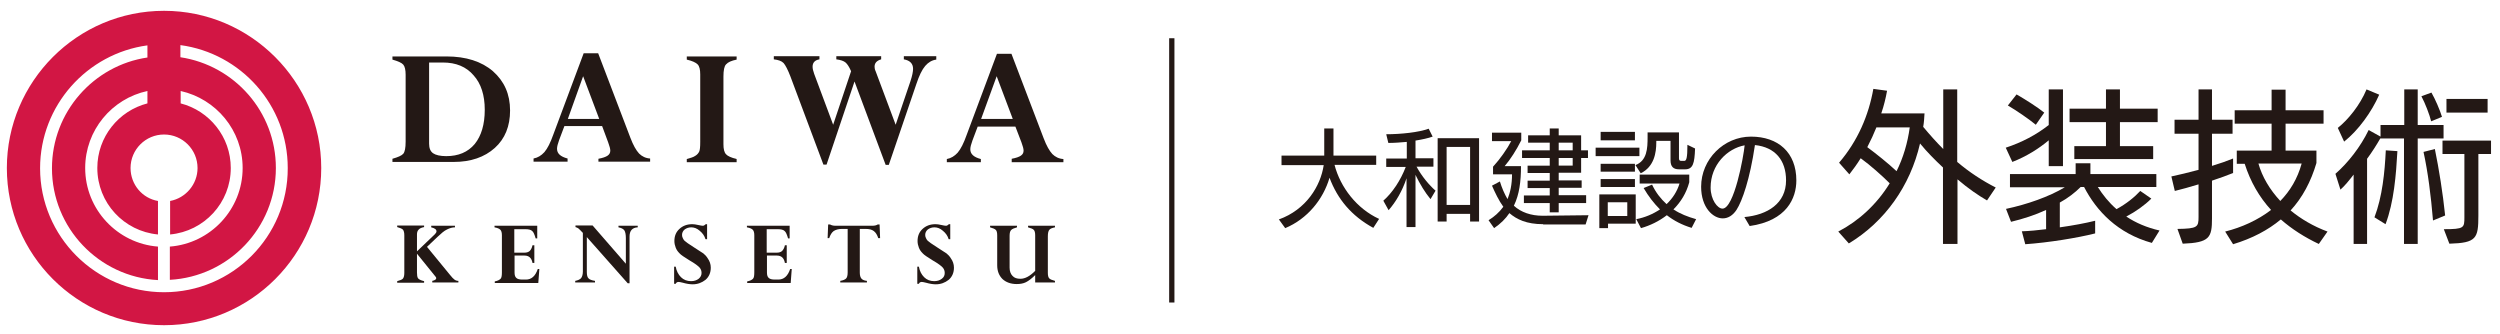 <?xml version="1.0" encoding="utf-8"?>
<!-- Generator: Adobe Illustrator 26.5.0, SVG Export Plug-In . SVG Version: 6.00 Build 0)  -->
<svg version="1.1" id="レイヤー_1" xmlns="http://www.w3.org/2000/svg" xmlns:xlink="http://www.w3.org/1999/xlink" x="0px"
	 y="0px" viewBox="0 0 947.9 126.5" style="enable-background:new 0 0 947.9 126.5;" xml:space="preserve">
<style type="text/css">
	.st0{fill:#231815;}
	.st1{fill:none;stroke:#231815;stroke-width:2;stroke-miterlimit:10;}
	.st2{fill:#D21644;}
</style>
<g>
	<path class="st0" d="M520.7,86.4c-8.4-4.6-13.6-11-16.6-19c-2.4,8.2-8.4,15.6-16.8,19.1l-2.4-3.3c10.3-3.7,15.8-12.6,17-20.6h-16
		V59h16.2V48.7h3.5V59h16.2v3.5H506c2.2,8.5,8.4,16.6,16.9,20.5L520.7,86.4z"/>
	<path class="st0" d="M533.3,86.4V67.6c-1.6,4.8-4,8.9-6.8,12.1l-2-3.6c3.4-3,6.5-7.6,8.5-12.8h-7.4v-3.2h7.8v-6.3
		c-2.3,0.2-4.7,0.4-7,0.4l-0.8-3.3c5.5,0,12.3-0.7,16.1-2.1l1.5,3c-1.7,0.6-4,1.1-6.5,1.5v6.7h6.8v3.2h-6.4c2,3.7,4.8,7,7.2,9.1
		l-1.9,3.2c-2-2.4-4.1-5.8-5.7-9.2v19.8H533.3z M557.4,84v-2.9h-8.9V84h-3.4V52.4h15.7V84L557.4,84z M557.4,55.7h-8.9v22h8.9V55.7z"
		/>
	<path class="st0" d="M585.1,85c-6.3,0-10-1.8-12.8-4.2c-1.4,2.1-3.3,4-5.8,5.7l-2.1-3c2.1-1.3,4-2.9,5.6-5.1
		c-1.7-2.3-3.2-5.5-4.3-8l3-1.6c0.7,2.3,1.7,4.7,2.9,6.7c1-2.5,1.7-5.5,1.7-9.4h-7.2v-2.9c2.6-2.8,5.4-6.8,6.9-9.7h-7.3v-3.2h11.1
		v2.9c-1.9,3.8-4.1,7.2-6.3,9.8h6.2c0,5.7-0.6,10.7-2.7,15c2.7,2.5,6.5,3.8,10.9,3.8h0.2l17.2-0.2l-1.1,3.5H585.1z M591,77v3.5h-3.4
		V77h-9.8v-2.9h9.8v-2.8h-8.4v-2.8h8.4v-2.9h-8.4v-2.8h8.4v-2.9h-10.5V57h10.5v-2.9h-8.2v-2.8h8.2v-2.6h3.4v2.6h8.5V57h2.6v2.9h-2.6
		v5.6H591v2.9h8.7v2.8H591v2.8h10.4V77H591z M596.3,54.1H591V57h5.3V54.1z M596.3,59.9H591v2.9h5.3V59.9z"/>
	<path class="st0" d="M605,59.2V56h16.6v3.2H605z M609.7,84.8v1.7h-3.3V73.7h13.8v11.1H609.7z M606.9,53.2v-3.2h13v3.2H606.9z
		 M606.9,65.1v-3h13v3H606.9z M606.9,70.9v-3h13v3H606.9z M617,76.7h-7.4v5.2h7.4V76.7z M636.6,64.2c-2.2,0-3.2-1.1-3.2-3.4v-7.4
		H628V54c0,3.9-0.8,9.2-5.9,11.7l-2-3.1c4.4-1.7,4.6-6.3,4.6-10.6v-1.8h11.9v9.8c0,0.8,0.3,1,0.9,1h1.1c0.8,0,1.2-1,1.2-6.1l2.9,1.4
		c-0.2,5.7-0.8,7.9-3.8,7.9H636.6z M641.4,86.4c-3.6-1.1-6.7-2.7-9.4-4.8c-3,2.3-6.3,3.9-9.8,4.9l-1.8-3.4c3.2-0.6,6.3-1.9,9-3.7
		c-2.3-2.3-4.4-5-6.2-8.1l3.2-1.3c1.4,3,3.3,5.4,5.5,7.4c2.3-2.2,4-4.8,4.9-7.8h-15.1v-3.4h18.8v2.9c-1.1,4.1-3.2,7.5-6,10.3
		c2.6,1.7,5.4,2.8,8.6,3.7L641.4,86.4z"/>
	<path class="st0" d="M661.4,82.3c8.8-0.8,15.8-5.2,15.8-13.9c0-7.6-4.1-12.6-11.8-13.4c-1.9,12.9-4.8,21.2-7,24.6
		c-1.4,2.1-3.2,3.2-5.2,3.2c-3.7,0-8.2-4.1-8.2-12c0-10.4,8.6-19,18.9-19s17.2,6,17.2,16.6c0,6.7-3.6,15.3-17.7,17.3L661.4,82.3z
		 M653.1,79.1c4.4,0,8-19.7,8.4-24c-6.6,1.2-12.9,7.4-12.9,16C648.6,75.7,651.2,79.1,653.1,79.1L653.1,79.1z"/>
</g>
<g>
	<path class="st0" d="M736.7,92.5v-29c-3-2.8-6-5.8-8.7-9.1c-3.7,16.1-13.4,29.7-27,37.9l-4-4.5c7.7-4,14.6-10.3,19.5-18.3
		c-2.9-2.9-7.4-6.9-11-9.5c-1.3,2.1-2.8,4.2-4.3,6.1l-3.9-4.4c7.1-8.3,11.2-17.9,13-28l5.2,0.7c-0.5,2.8-1.2,5.7-2.2,8.6h16.4
		c-0.1,1.7-0.2,3.5-0.5,5.1c2.5,3,5,5.8,7.6,8.4V33.9h5.3v27.5c4.6,3.9,9.5,7.1,14.6,9.7l-3.3,4.9c-3.3-1.9-7.1-4.5-11.2-8v24.5
		H736.7z M711.5,48.2c-1,2.5-2.2,5.1-3.5,7.6c3.4,2.5,8,6.2,11.1,9.1c2.5-5,4.2-10.7,5-16.6H711.5z"/>
	<path class="st0" d="M776.8,63.1v-9.9c-3.7,3.1-8.4,6.1-13.8,8.2l-2.5-5.4c6.1-2,11.6-4.9,16.3-8.6V33.9h5.4v29.1H776.8z
		 M815.9,92.1c-13-3.6-21-12.1-25.7-21.2h-1.3c-2.1,2.1-4.8,4.2-7.9,5.9v9.4c5-0.7,9.8-1.6,13.4-2.5v4.8c-6.7,1.7-17.8,3.5-26.5,4.1
		l-1.3-4.9c2.9-0.1,6-0.4,9.2-0.8v-7.3c-4.1,1.9-8.7,3.4-13.3,4.5l-1.9-4.9c8-1.7,16.3-4.6,22.3-8.2h-20.8V66h24.9v-4.1h5.6V66h25
		v4.9h-22.2c1.9,3,4.2,5.9,7.1,8.4c3.7-2,6.9-4.6,9-6.9l4.2,2.9c-2.5,2.5-6,5-9.5,6.8c3.6,2.4,7.8,4.2,12.6,5.3L815.9,92.1z
		 M771.9,47.3c-2.3-1.9-7.3-5.4-10.6-7.3l3.3-4.2c3.3,1.9,7.9,4.8,10.5,6.9L771.9,47.3z M786.5,60.3v-4.9h12v-9.1h-13.8v-5.1h13.8
		v-7.3h5.3v7.3h14.3v5.1h-14.3v9.1h12.6v4.9H786.5z"/>
	<path class="st0" d="M825.6,86.8c7.6-0.1,8-0.7,8-4.5V69.9c-3.3,1-6.5,1.9-9,2.5l-1.3-5.5c2.9-0.6,6.5-1.5,10.3-2.5V50.7h-9.1v-5.3
		h9.1V33.9h5.1v11.5h7.8v5.3h-7.8v12.2c3-0.9,5.8-1.9,8-2.8v5.5c-2.2,0.9-5,1.9-8,2.9v14.3c0,7.3-0.9,9.2-11.1,9.6L825.6,86.8z
		 M879.2,92.5c-5.3-2.5-10.2-5.6-14.4-9.3c-4.8,4-10.8,7.2-18.1,9.4l-3-4.8c6.3-1.6,12.3-4.3,17.4-8.2c-4.4-4.8-7.8-10.6-10-17.5h-3
		v-5h13.2V46.9h-14v-5.1h14v-7.8h5.3v7.8H881v5.1h-14.4v10.2h11.7v4.7c-2.1,7.1-5.3,13.1-9.8,18c3.9,3.2,8.6,6,14,8L879.2,92.5z
		 M856.3,62c1.4,5,4.3,9.9,8.3,14.2c3.7-3.8,6.5-8.4,8.1-14.2H856.3z"/>
	<path class="st0" d="M911.5,92.5v-40h-9c-1.3,2.3-3.2,5.3-5,7.7v32.3h-5.1V66.2c-1.7,2.2-3.3,4.2-5,5.7l-1.9-6
		c4.8-4.2,9.5-10.2,12.6-16.6l4.5,2.5v-4.4h9V33.9h5.1v13.5h9.8v5.1h-9.8v40H911.5z M886.4,48.5c3.9-3.1,8.4-8.6,10.9-14.6l4.8,2
		c-2.9,6.6-7.9,13.5-13.3,17.8L886.4,48.5z M900.3,82.4c3-7.9,3.9-17.1,4.3-25.4l4.4,0.3c-0.5,8.9-1.3,19.3-4.5,27.7L900.3,82.4z
		 M921.8,46c-0.6-2.5-2.3-6.9-3.7-9.5l3.8-1.4c1.5,2.6,3.2,6.6,4,9.2L921.8,46z M922.5,83.6c-0.8-9.5-1.9-18.2-3.6-26l4.3-1.1
		c1.6,7.8,3,16.6,3.9,25.2L922.5,83.6z M926.6,86.9c7.7,0,7.8-0.5,7.8-4.5V58.4h-8.3v-5.1h18.4v5.1h-4.8v23.3
		c0,8.7-0.7,10.4-11,10.7L926.6,86.9z M927.6,42.7v-5.2h15.6v5.2H927.6z"/>
</g>
<line class="st1" x1="444.3" y1="14.5" x2="444.3" y2="114.7"/>
<path class="st2" d="M62.2,4.1C29.3,4.1,2.6,30.9,2.6,63.7c0,32.9,26.7,59.6,59.6,59.6c32.9,0,59.6-26.7,59.6-59.6
	C121.8,30.9,95,4.1,62.2,4.1z M62.2,110.8c-25.9,0-47-21.1-47-47c0-23.8,17.8-43.5,40.7-46.6v4.6c-20.4,3-36.2,20.7-36.2,42
	c0,22.6,17.8,41.2,40.2,42.4V93.5c-15.4-1.2-27.6-14.1-27.6-29.8c0-14.3,10.1-26.3,23.6-29.2v4.7c-10.9,2.8-19,12.7-19,24.5
	c0,13.2,10.1,24,23,25.2V76.2C54,75.2,49.5,70,49.5,63.7c0-7,5.7-12.7,12.7-12.7c7,0,12.7,5.7,12.7,12.7c0,6.2-4.5,11.4-10.4,12.5
	v12.7c12.9-1.2,23-12,23-25.2c0-11.8-8.1-21.7-19-24.5v-4.7C81.9,37.5,92,49.4,92,63.7c0,15.7-12.2,28.6-27.6,29.8v12.6
	c22.3-1.2,40.2-19.7,40.2-42.4c0-21.3-15.7-38.9-36.2-42v-4.6c23,3.1,40.7,22.8,40.7,46.6C109.2,89.7,88.1,110.8,62.2,110.8z"/>
<g>
	<g>
		<g>
			<path class="st0" d="M148.8,61.4v-1.2c2.1-0.6,3.5-1.2,4.1-1.9c0.6-0.7,0.9-2.2,0.9-4.6V28.3c0-1.8-0.3-3.1-0.9-3.8
				c-0.6-0.7-2-1.3-4.1-1.9v-1.2h20.5c7.4,0,13.3,1.9,17.6,5.6c4.3,3.8,6.5,8.7,6.5,14.9c0,5.9-1.9,10.7-5.8,14.2
				c-3.9,3.5-9.1,5.3-15.6,5.3H148.8z M167.9,23.7h-5.2v30.8c0,1.7,0.5,2.9,1.5,3.6c1,0.7,2.7,1.1,5,1.1c4.6,0,8.2-1.5,10.8-4.6
				c2.5-3.1,3.8-7.4,3.8-13c0-5.5-1.4-9.9-4.2-13C176.8,25.3,172.9,23.7,167.9,23.7z"/>
			<path class="st0" d="M226.9,61.4v-1.2c1.6-0.3,2.8-0.7,3.5-1.2c0.7-0.5,1-1.1,1-1.9c0-0.7-0.3-1.7-0.8-3.1l-2.3-6.2H214l-2,5.3
				c-0.5,1.4-0.8,2.5-0.8,3.3c0,1.8,1.3,3,4,3.7v1.2h-12.9v-1.2c1.6-0.3,2.9-1.1,4.1-2.4c1.2-1.4,2.3-3.6,3.4-6.7l11.5-30.8h5.5
				l12.2,32c1.1,2.9,2.2,4.8,3.3,6c1.1,1.1,2.5,1.8,4.2,1.9v1.2H226.9z M215.3,45.1h11.9l-6.1-16.2L215.3,45.1z"/>
			<path class="st0" d="M279.3,21.4v1.2c-2,0.4-3.3,1-4,1.8c-0.7,0.7-1,2.3-1,4.6v25.7c0,1.8,0.3,3.1,1,3.8c0.6,0.7,2,1.3,4,1.8v1.2
				h-18.9v-1.2c1.4-0.4,2.5-0.7,3.2-1.2c0.7-0.4,1.2-1,1.5-1.6c0.3-0.6,0.4-1.9,0.4-3.7V28.2c0-1.8-0.3-3.1-1-3.8
				c-0.7-0.7-2-1.3-4.1-1.8v-1.2H279.3z"/>
			<path class="st0" d="M355,21.4v1.2c-1.6,0.2-3,1-4.2,2.4c-1.2,1.4-2.3,3.7-3.3,6.7l-10.5,30.8h-1.2L324,30.9l-10.6,31.5h-1.2
				L299.7,29c-1-2.6-1.9-4.3-2.6-5.1c-0.8-0.8-2-1.2-3.7-1.4v-1.2h17.3v1.2c-1.8,0.3-2.6,1.3-2.6,2.8c0,0.7,0.2,1.6,0.6,2.7
				l7.2,19.3l6.8-20.3c-0.7-1.6-1.4-2.7-2.1-3.3c-0.7-0.6-1.9-1-3.5-1.2v-1.2h17v1.2c-1.7,0.5-2.5,1.4-2.5,2.8
				c0,0.5,0.1,1.1,0.4,1.7l7.6,20.3l5.6-16.5c0.7-2.1,1-3.7,1-4.7c0-2-1.2-3.2-3.5-3.6v-1.2H355z"/>
			<path class="st0" d="M383.6,61.4v-1.2c1.6-0.3,2.8-0.7,3.5-1.2c0.7-0.5,1-1.1,1-1.9c0-0.7-0.3-1.7-0.8-3.1L385,48h-14.3l-2,5.3
				c-0.5,1.4-0.8,2.5-0.8,3.3c0,1.8,1.3,3,4,3.7v1.2h-12.9v-1.2c1.6-0.3,2.9-1.1,4.1-2.4c1.2-1.4,2.3-3.6,3.4-6.7l11.5-30.8h5.5
				l12.2,32c1.1,2.9,2.2,4.8,3.3,6c1.1,1.1,2.5,1.8,4.2,1.9v1.2H383.6z M372,45.1H384l-6.1-16.2L372,45.1z"/>
		</g>
	</g>
	<g>
		<g>
			<path class="st0" d="M165.9,89.8l-4,3.8l8.7,10.6c0.7,0.9,1.3,1.5,1.7,1.8c0.4,0.3,0.9,0.5,1.5,0.5v0.6h-9.9v-0.6
				c1-0.2,1.5-0.6,1.5-1c0-0.3-0.2-0.6-0.5-0.9l-6.8-8.4v7.1c0,1,0.1,1.8,0.4,2.2c0.3,0.4,1,0.8,2.3,1.1v0.6h-10.2v-0.6
				c1.1-0.3,1.9-0.6,2.2-1c0.3-0.4,0.5-1.1,0.5-2.1V89.2c0-1-0.2-1.7-0.5-2.1c-0.4-0.4-1.1-0.7-2.2-1v-0.6h10.2v0.6
				c-1.1,0.2-1.8,0.6-2.1,1c-0.4,0.4-0.6,1-0.6,1.8v6.4l6.7-6.4c0.4-0.4,0.7-0.8,0.7-1.2c0-0.7-0.7-1.2-2-1.5v-0.6h9v0.6
				c-1,0-2,0.3-3,0.8C168.4,87.5,167.3,88.5,165.9,89.8z"/>
			<path class="st0" d="M201.9,93h0.7v6.7h-0.7c-0.3-1.8-1.3-2.8-3-2.8h-3.8v6.4c0,1,0.2,1.7,0.7,2.1c0.4,0.4,1.2,0.6,2.3,0.6h1.3
				c2.1,0,3.6-1.3,4.5-4h0.6l-0.4,5.3h-16.5v-0.6c1.1-0.2,1.8-0.6,2.2-1c0.4-0.4,0.5-1.3,0.5-2.5V89.2c0-1-0.2-1.7-0.6-2.1
				c-0.4-0.4-1.1-0.7-2.2-0.9v-0.6h16.2v4.8h-0.6c-0.4-1.4-0.8-2.4-1.3-2.8c-0.5-0.5-1.4-0.7-2.6-0.7h-4.2v8.9h3.8
				c0.9,0,1.5-0.2,2-0.6C201.3,94.7,201.7,94,201.9,93z"/>
			<path class="st0" d="M234.5,86.2v-0.6h7.3v0.6c-2.1,0.1-3.1,1.3-3.1,3.5v17.7h-0.7l-15.5-17.5v13.2c0,1.2,0.2,2,0.6,2.4
				c0.4,0.5,1.3,0.8,2.5,1v0.6h-7.5v-0.6c1-0.2,1.7-0.5,2.2-1c0.4-0.5,0.7-1.4,0.7-2.5V88.3c-0.8-0.9-1.4-1.4-1.7-1.7
				c-0.3-0.2-0.7-0.4-1.1-0.5v-0.6h6.5l12.6,14.5v-9.7c0-1.4-0.2-2.4-0.6-3C236.3,86.8,235.6,86.4,234.5,86.2z"/>
			<path class="st0" d="M268.1,85v5.7h-0.6c-0.4-1.3-1.1-2.3-2.2-3.2c-1-0.9-2.1-1.3-3.2-1.3c-1,0-1.8,0.3-2.5,0.8
				c-0.7,0.6-1,1.3-1,2.1c0,0.4,0.1,0.8,0.3,1.2c0.2,0.4,0.4,0.8,0.8,1.1c0.3,0.3,1.4,1.1,3.3,2.3c1.9,1.2,3.1,2,3.7,2.4
				c0.6,0.5,1.1,1,1.6,1.8c0.8,1.1,1.2,2.3,1.2,3.6c0,1.9-0.7,3.5-2,4.6c-1.4,1.1-3,1.7-4.9,1.7c-1,0-2.3-0.2-3.7-0.6
				c-0.8-0.2-1.3-0.3-1.6-0.3c-0.5,0-0.9,0.2-1.1,0.7h-0.6v-6.5h0.6c0.3,1.7,1,3,2,4c1,1,2.3,1.5,3.8,1.5c1.2,0,2.1-0.3,2.9-0.9
				c0.7-0.6,1.1-1.3,1.1-2.2c0-0.7-0.2-1.4-0.7-2c-0.5-0.6-1.8-1.6-3.9-2.8c-1.9-1.2-3.2-2-3.8-2.7c-0.6-0.6-1.1-1.3-1.4-2.1
				c-0.3-0.8-0.5-1.6-0.5-2.5c0-1.9,0.6-3.4,1.9-4.6c1.3-1.2,2.9-1.8,4.9-1.8c0.6,0,1.3,0.1,2.2,0.3c0.9,0.2,1.5,0.3,1.8,0.3
				c0.3,0,0.7-0.2,1.1-0.6H268.1z"/>
			<path class="st0" d="M297.6,93h0.7v6.7h-0.7c-0.3-1.8-1.3-2.8-3-2.8h-3.8v6.4c0,1,0.2,1.7,0.7,2.1c0.4,0.4,1.2,0.6,2.3,0.6h1.3
				c2.1,0,3.6-1.3,4.5-4h0.6l-0.4,5.3h-16.5v-0.6c1.1-0.2,1.8-0.6,2.2-1c0.4-0.4,0.5-1.3,0.5-2.5V89.2c0-1-0.2-1.7-0.6-2.1
				c-0.4-0.4-1.1-0.7-2.2-0.9v-0.6h16.2v4.8h-0.6c-0.4-1.4-0.8-2.4-1.3-2.8c-0.5-0.5-1.4-0.7-2.6-0.7h-4.2v8.9h3.8
				c0.9,0,1.5-0.2,2-0.6C297,94.7,297.4,94,297.6,93z"/>
			<path class="st0" d="M328.7,106.5v0.6h-10.1v-0.6c1.1-0.2,1.8-0.5,2.2-0.9c0.4-0.4,0.6-1.2,0.6-2.3V86.8h-2.2
				c-1.3,0-2.3,0.3-3.1,0.8c-0.8,0.6-1.3,1.5-1.7,2.7h-0.6l0.2-5.2h0.7c0.5,0.3,1.2,0.5,2.1,0.5h13.9c1,0,1.7-0.2,2.1-0.5h0.7
				l0.2,5.2H333c-0.4-1.2-0.9-2.1-1.7-2.7c-0.8-0.6-1.8-0.8-3.1-0.8H326v16.5c0,1.1,0.2,1.8,0.6,2.3
				C326.9,106,327.6,106.4,328.7,106.5z"/>
			<path class="st0" d="M360.3,85v5.7h-0.6c-0.4-1.3-1.1-2.3-2.2-3.2c-1-0.9-2.1-1.3-3.2-1.3c-1,0-1.8,0.3-2.5,0.8
				c-0.7,0.6-1,1.3-1,2.1c0,0.4,0.1,0.8,0.3,1.2c0.2,0.4,0.4,0.8,0.8,1.1c0.3,0.3,1.4,1.1,3.3,2.3c1.9,1.2,3.1,2,3.7,2.4
				c0.6,0.5,1.1,1,1.6,1.8c0.8,1.1,1.2,2.3,1.2,3.6c0,1.9-0.7,3.5-2,4.6c-1.4,1.1-3,1.7-4.9,1.7c-1,0-2.3-0.2-3.7-0.6
				c-0.8-0.2-1.3-0.3-1.6-0.3c-0.5,0-0.9,0.2-1.1,0.7h-0.6v-6.5h0.6c0.3,1.7,1,3,2,4c1,1,2.3,1.5,3.8,1.5c1.2,0,2.1-0.3,2.9-0.9
				c0.8-0.6,1.1-1.3,1.1-2.2c0-0.7-0.2-1.4-0.7-2c-0.5-0.6-1.8-1.6-3.9-2.8c-1.9-1.2-3.2-2-3.8-2.7c-0.6-0.6-1.1-1.3-1.4-2.1
				c-0.3-0.8-0.5-1.6-0.5-2.5c0-1.9,0.6-3.4,1.9-4.6c1.3-1.2,2.9-1.8,4.9-1.8c0.6,0,1.4,0.1,2.2,0.3c0.9,0.2,1.5,0.3,1.8,0.3
				c0.3,0,0.7-0.2,1.1-0.6H360.3z"/>
			<path class="st0" d="M392.5,107.2v-2.9c-1.3,1.3-2.5,2.2-3.5,2.7c-1,0.5-2.2,0.7-3.5,0.7c-2.3,0-4.1-0.7-5.4-1.9
				c-1.3-1.3-2-3-2-5.2V89.2c0-1-0.2-1.7-0.5-2c-0.4-0.4-1.1-0.7-2.2-1v-0.6h10.2v0.6c-1.1,0.3-1.8,0.6-2.2,1
				c-0.4,0.4-0.6,1.1-0.6,2.2v12.1c0,1.3,0.4,2.4,1.1,3.1c0.7,0.8,1.7,1.1,3,1.1c1.8,0,3.6-1,5.6-3V89.2c0-1-0.2-1.7-0.5-2
				c-0.3-0.4-1.1-0.7-2.2-1v-0.6H400v0.6c-1,0.2-1.8,0.5-2.1,0.9c-0.4,0.4-0.6,1.3-0.6,2.5v13.9c0,1,0.2,1.7,0.5,2
				c0.3,0.4,1.1,0.7,2.2,1v0.6H392.5z"/>
		</g>
	</g>
</g>
</svg>
